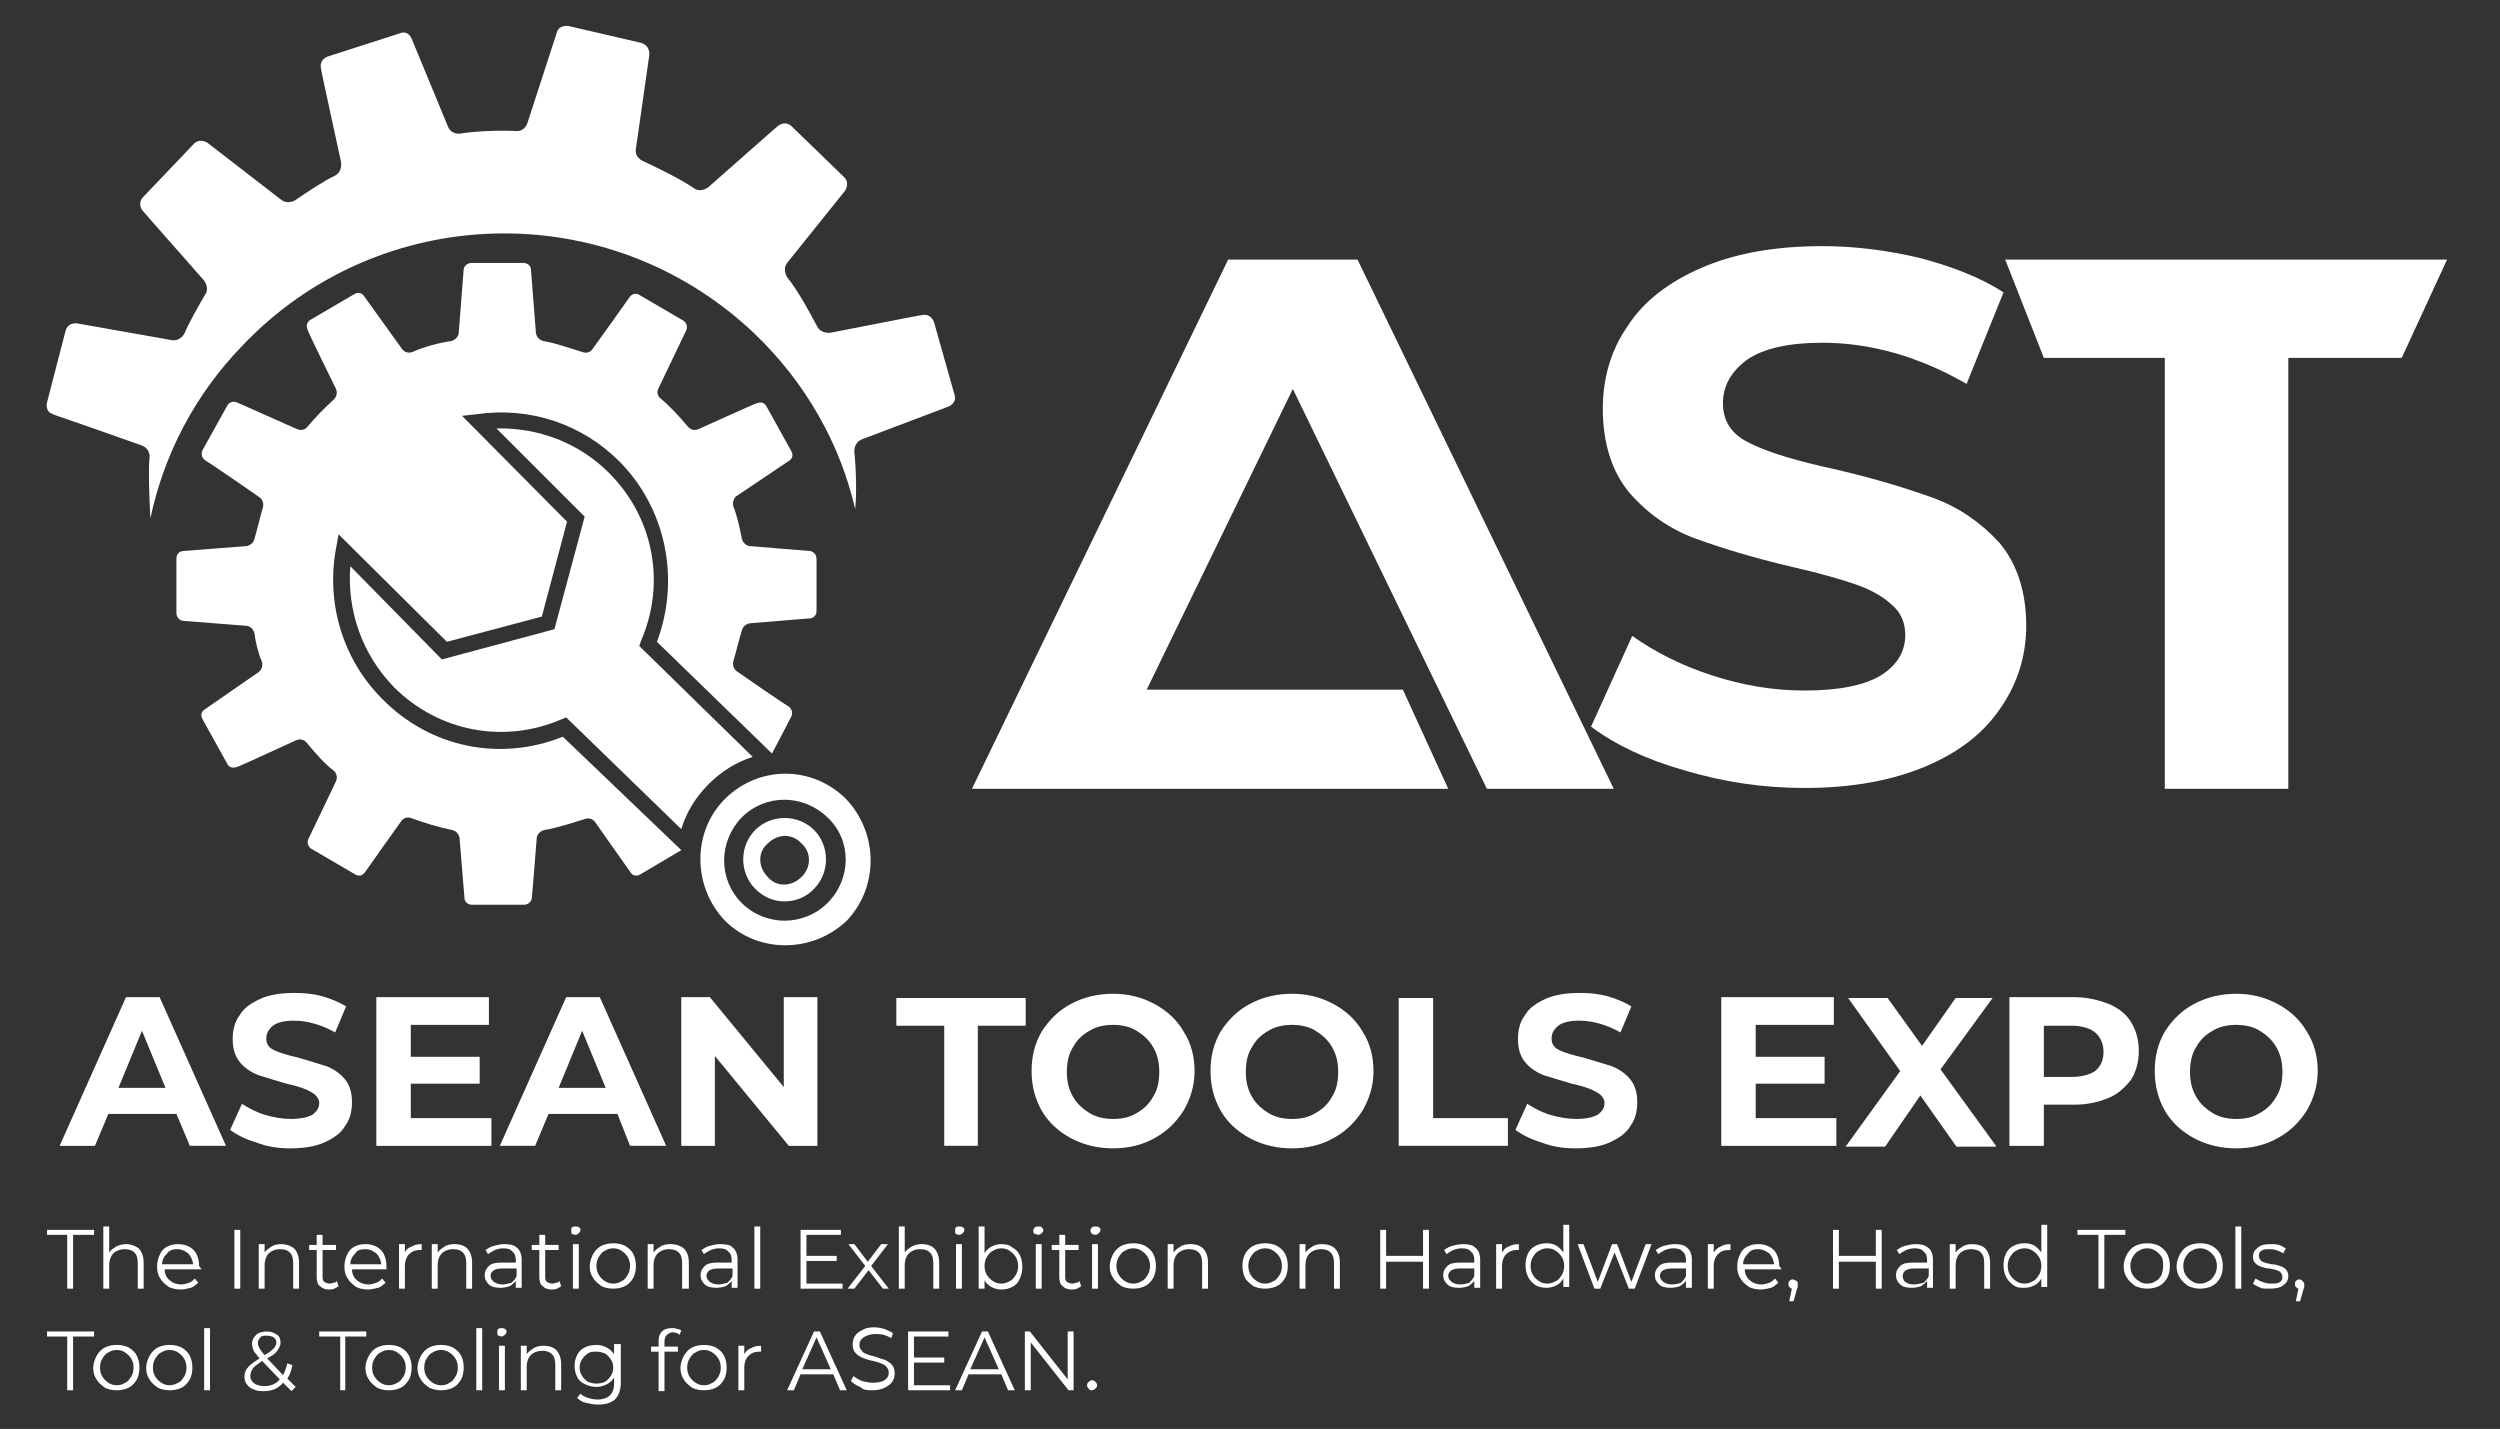 <?xml version="1.0" encoding="utf-8"?>
<!-- Generator: Adobe Illustrator 25.4.1, SVG Export Plug-In . SVG Version: 6.00 Build 0)  -->
<svg version="1.1" id="Layer_1" xmlns="http://www.w3.org/2000/svg" xmlns:xlink="http://www.w3.org/1999/xlink" x="0px" y="0px"
	 viewBox="0 0 297.6 170.1" style="enable-background:new 0 0 297.6 170.1;" xml:space="preserve">
<rect x="0" y="0" width="297.6" height="170.1" fill="#333333" stroke="none"/>
<style type="text/css">
	.st0{fill:#FFFFFF;}
	.st1{fill:#009D4F;}
	.st2{fill:none;}
</style>
<g>
	<path class="st0" d="M130,165.5c0.1,0,0.3-0.1,0.4-0.2c0.1-0.1,0.2-0.2,0.2-0.4s-0.1-0.3-0.2-0.4c-0.1-0.1-0.2-0.2-0.4-0.2
		c-0.1,0-0.3,0.1-0.4,0.2c-0.1,0.1-0.2,0.2-0.2,0.4s0.1,0.3,0.2,0.4C129.7,165.5,129.8,165.5,130,165.5 M127.1,158.5v5.7l-4.5-5.7
		h-0.6v7h0.7v-5.7l4.5,5.7h0.6v-7H127.1z M115.5,163l1.7-3.8l1.7,3.8H115.5z M120,165.5h0.8l-3.2-7h-0.7l-3.2,7h0.8l0.8-1.9h3.9
		L120,165.5z M108.8,164.8v-2.6h3.6v-0.6h-3.6v-2.5h4.1v-0.6h-4.8v7h5v-0.6H108.8z M103.8,165.5c0.6,0,1.1-0.1,1.5-0.3
		c0.4-0.2,0.7-0.4,0.9-0.7c0.2-0.3,0.3-0.6,0.3-1c0-0.4-0.1-0.8-0.3-1c-0.2-0.3-0.5-0.4-0.8-0.6c-0.3-0.1-0.7-0.2-1.2-0.4
		c-0.4-0.1-0.8-0.2-1-0.3c-0.3-0.1-0.5-0.2-0.6-0.4c-0.2-0.2-0.3-0.4-0.3-0.7c0-0.4,0.2-0.7,0.5-0.9c0.3-0.2,0.8-0.4,1.4-0.4
		c0.3,0,0.6,0,1,0.1c0.3,0.1,0.6,0.2,0.9,0.4l0.2-0.6c-0.3-0.2-0.6-0.3-1-0.5c-0.4-0.1-0.8-0.2-1.2-0.2c-0.6,0-1.1,0.1-1.4,0.3
		c-0.4,0.2-0.7,0.4-0.9,0.7c-0.2,0.3-0.3,0.6-0.3,1c0,0.4,0.1,0.8,0.3,1c0.2,0.3,0.5,0.4,0.8,0.6c0.3,0.1,0.7,0.3,1.3,0.4
		c0.4,0.1,0.8,0.2,1,0.3c0.2,0.1,0.5,0.2,0.6,0.4c0.2,0.2,0.3,0.4,0.3,0.7c0,0.4-0.2,0.7-0.5,0.9c-0.3,0.2-0.8,0.3-1.4,0.3
		c-0.4,0-0.9-0.1-1.3-0.2c-0.4-0.2-0.8-0.4-1-0.6l-0.3,0.6c0.3,0.3,0.6,0.5,1.1,0.7C102.8,165.5,103.3,165.5,103.8,165.5 M95.5,163
		l1.7-3.8l1.7,3.8H95.5z M100,165.5h0.8l-3.2-7h-0.7l-3.2,7h0.8l0.8-1.9h3.9L100,165.5z M88.6,161.2v-1h-0.7v5.3h0.7v-2.7
		c0-0.6,0.2-1.1,0.5-1.4c0.3-0.3,0.7-0.5,1.3-0.5l0.2,0v-0.7c-0.5,0-0.9,0.1-1.2,0.3C89,160.6,88.8,160.9,88.6,161.2 M83.8,164.9
		c-0.4,0-0.7-0.1-1-0.3c-0.3-0.2-0.5-0.4-0.7-0.7c-0.2-0.3-0.3-0.7-0.3-1.1s0.1-0.8,0.3-1.1c0.2-0.3,0.4-0.6,0.7-0.7
		c0.3-0.2,0.6-0.3,1-0.3c0.4,0,0.7,0.1,1,0.3c0.3,0.2,0.5,0.4,0.7,0.7c0.2,0.3,0.3,0.7,0.3,1.1s-0.1,0.8-0.3,1.1
		c-0.2,0.3-0.4,0.6-0.7,0.7C84.5,164.8,84.2,164.9,83.8,164.9 M83.8,165.5c0.5,0,1-0.1,1.4-0.3c0.4-0.2,0.7-0.5,1-1
		c0.2-0.4,0.3-0.9,0.3-1.4c0-0.5-0.1-1-0.3-1.4c-0.2-0.4-0.5-0.7-1-1c-0.4-0.2-0.9-0.3-1.4-0.3s-1,0.1-1.4,0.3c-0.4,0.2-0.7,0.5-1,1
		c-0.2,0.4-0.4,0.9-0.4,1.4c0,0.5,0.1,1,0.4,1.4c0.2,0.4,0.6,0.7,1,1C82.8,165.4,83.3,165.5,83.8,165.5 M80.1,158.6
		c0.3,0,0.6,0.1,0.8,0.3l0.2-0.5c-0.1-0.1-0.3-0.2-0.5-0.2c-0.2-0.1-0.4-0.1-0.6-0.1c-0.5,0-0.9,0.1-1.2,0.4
		c-0.3,0.3-0.4,0.7-0.4,1.1v0.7h-0.9v0.6h0.9v4.7h0.7v-4.7h1.6v-0.6h-1.6v-0.6c0-0.3,0.1-0.6,0.2-0.7
		C79.6,158.7,79.8,158.6,80.1,158.6 M71,164.7c-0.4,0-0.7-0.1-1-0.2c-0.3-0.2-0.5-0.4-0.7-0.7c-0.2-0.3-0.3-0.6-0.3-1
		c0-0.4,0.1-0.7,0.3-1c0.2-0.3,0.4-0.5,0.7-0.7c0.3-0.2,0.6-0.2,1-0.2c0.4,0,0.7,0.1,1,0.2c0.3,0.2,0.5,0.4,0.7,0.7
		c0.2,0.3,0.3,0.6,0.3,1c0,0.4-0.1,0.7-0.3,1c-0.2,0.3-0.4,0.5-0.7,0.7C71.8,164.6,71.4,164.7,71,164.7 M73.1,160.2v1
		c-0.2-0.3-0.5-0.6-0.9-0.8c-0.4-0.2-0.8-0.3-1.2-0.3c-0.5,0-1,0.1-1.4,0.3c-0.4,0.2-0.7,0.5-0.9,0.9c-0.2,0.4-0.3,0.8-0.3,1.3
		c0,0.5,0.1,0.9,0.3,1.3c0.2,0.4,0.5,0.7,1,0.9c0.4,0.2,0.9,0.3,1.3,0.3c0.4,0,0.8-0.1,1.2-0.3c0.4-0.2,0.6-0.4,0.9-0.8v0.7
		c0,0.7-0.2,1.1-0.5,1.4c-0.3,0.3-0.8,0.5-1.5,0.5c-0.4,0-0.8-0.1-1.1-0.2c-0.4-0.1-0.7-0.3-0.9-0.5l-0.4,0.5
		c0.3,0.3,0.6,0.5,1.1,0.6c0.4,0.1,0.9,0.2,1.4,0.2c0.9,0,1.5-0.2,2-0.6c0.4-0.4,0.7-1.1,0.7-2v-4.6H73.1z M64.7,160.2
		c-0.5,0-0.9,0.1-1.2,0.3c-0.3,0.2-0.6,0.4-0.8,0.7v-1h-0.7v5.3h0.7v-2.8c0-0.6,0.2-1.1,0.5-1.4c0.3-0.3,0.8-0.5,1.3-0.5
		c0.5,0,0.9,0.1,1.2,0.4c0.3,0.3,0.4,0.7,0.4,1.3v3h0.7v-3.1c0-0.7-0.2-1.3-0.6-1.7C65.9,160.4,65.4,160.2,64.7,160.2 M59.7,159.1
		c0.1,0,0.3-0.1,0.4-0.2c0.1-0.1,0.2-0.2,0.2-0.4c0-0.1,0-0.2-0.2-0.3c-0.1-0.1-0.2-0.1-0.4-0.1c-0.1,0-0.3,0-0.4,0.1
		c-0.1,0.1-0.1,0.2-0.1,0.4c0,0.1,0,0.3,0.1,0.4C59.5,159,59.6,159.1,59.7,159.1 M59.4,165.5h0.7v-5.3h-0.7V165.5z M56.7,165.5h0.7
		v-7.4h-0.7V165.5z M52.5,164.9c-0.4,0-0.7-0.1-1-0.3c-0.3-0.2-0.5-0.4-0.7-0.7c-0.2-0.3-0.3-0.7-0.3-1.1s0.1-0.8,0.3-1.1
		c0.2-0.3,0.4-0.6,0.7-0.7c0.3-0.2,0.6-0.3,1-0.3c0.4,0,0.7,0.1,1,0.3c0.3,0.2,0.5,0.4,0.7,0.7c0.2,0.3,0.3,0.7,0.3,1.1
		s-0.1,0.8-0.3,1.1c-0.2,0.3-0.4,0.6-0.7,0.7C53.3,164.8,52.9,164.9,52.5,164.9 M52.5,165.5c0.5,0,1-0.1,1.4-0.3
		c0.4-0.2,0.7-0.5,1-1c0.2-0.4,0.3-0.9,0.3-1.4c0-0.5-0.1-1-0.3-1.4c-0.2-0.4-0.5-0.7-1-1c-0.4-0.2-0.9-0.3-1.4-0.3
		c-0.5,0-1,0.1-1.4,0.3c-0.4,0.2-0.7,0.5-1,1c-0.2,0.4-0.4,0.9-0.4,1.4c0,0.5,0.1,1,0.4,1.4c0.2,0.4,0.6,0.7,1,1
		C51.6,165.4,52,165.5,52.5,165.5 M46.3,164.9c-0.4,0-0.7-0.1-1-0.3c-0.3-0.2-0.5-0.4-0.7-0.7c-0.2-0.3-0.3-0.7-0.3-1.1
		s0.1-0.8,0.3-1.1c0.2-0.3,0.4-0.6,0.7-0.7c0.3-0.2,0.6-0.3,1-0.3c0.4,0,0.7,0.1,1,0.3c0.3,0.2,0.5,0.4,0.7,0.7
		c0.2,0.3,0.3,0.7,0.3,1.1s-0.1,0.8-0.3,1.1c-0.2,0.3-0.4,0.6-0.7,0.7C47,164.8,46.6,164.9,46.3,164.9 M46.3,165.5
		c0.5,0,1-0.1,1.4-0.3c0.4-0.2,0.7-0.5,1-1c0.2-0.4,0.3-0.9,0.3-1.4c0-0.5-0.1-1-0.3-1.4c-0.2-0.4-0.5-0.7-1-1
		c-0.4-0.2-0.9-0.3-1.4-0.3c-0.5,0-1,0.1-1.4,0.3c-0.4,0.2-0.7,0.5-1,1c-0.2,0.4-0.4,0.9-0.4,1.4c0,0.5,0.1,1,0.4,1.4
		c0.2,0.4,0.6,0.7,1,1C45.3,165.4,45.8,165.5,46.3,165.5 M40.4,165.5h0.7v-6.4h2.5v-0.6H38v0.6h2.5V165.5z M31.5,165
		c-0.5,0-0.9-0.1-1.2-0.3c-0.3-0.2-0.5-0.5-0.5-0.9c0-0.3,0.1-0.6,0.3-0.9c0.2-0.3,0.6-0.5,1.1-0.9l2.1,2.2
		C32.9,164.7,32.3,165,31.5,165 M31.8,159c0.3,0,0.6,0.1,0.8,0.2c0.2,0.2,0.3,0.4,0.3,0.6c0,0.2-0.1,0.5-0.3,0.7
		c-0.2,0.2-0.5,0.5-1.1,0.8c-0.3-0.3-0.5-0.6-0.6-0.8c-0.1-0.2-0.2-0.4-0.2-0.6c0-0.3,0.1-0.5,0.3-0.7C31.1,159,31.4,159,31.8,159
		 M35.2,165.1l-1-1c0.3-0.4,0.5-1,0.6-1.6l-0.6-0.2c-0.1,0.5-0.3,1-0.5,1.4l-1.9-2c0.6-0.3,1-0.6,1.2-0.9c0.2-0.3,0.4-0.6,0.4-0.9
		c0-0.4-0.1-0.8-0.4-1c-0.3-0.2-0.7-0.4-1.2-0.4c-0.5,0-1,0.1-1.3,0.4c-0.3,0.3-0.5,0.6-0.5,1.1c0,0.3,0.1,0.5,0.2,0.8
		c0.1,0.2,0.4,0.5,0.7,0.9c-0.6,0.4-1.1,0.7-1.4,1.1c-0.3,0.3-0.4,0.7-0.4,1.1c0,0.3,0.1,0.7,0.3,0.9c0.2,0.3,0.5,0.5,0.8,0.6
		c0.4,0.2,0.8,0.2,1.2,0.2c1,0,1.7-0.3,2.3-1l1,1L35.2,165.1z M24.3,165.5H25v-7.4h-0.7V165.5z M20.2,164.9c-0.4,0-0.7-0.1-1-0.3
		c-0.3-0.2-0.5-0.4-0.7-0.7c-0.2-0.3-0.3-0.7-0.3-1.1s0.1-0.8,0.3-1.1c0.2-0.3,0.4-0.6,0.7-0.7c0.3-0.2,0.6-0.3,1-0.3
		c0.4,0,0.7,0.1,1,0.3c0.3,0.2,0.5,0.4,0.7,0.7c0.2,0.3,0.3,0.7,0.3,1.1s-0.1,0.8-0.3,1.1c-0.2,0.3-0.4,0.6-0.7,0.7
		C20.9,164.8,20.5,164.9,20.2,164.9 M20.2,165.5c0.5,0,1-0.1,1.4-0.3c0.4-0.2,0.7-0.5,1-1c0.2-0.4,0.3-0.9,0.3-1.4
		c0-0.5-0.1-1-0.3-1.4c-0.2-0.4-0.5-0.7-1-1c-0.4-0.2-0.9-0.3-1.4-0.3c-0.5,0-1,0.1-1.4,0.3c-0.4,0.2-0.7,0.5-1,1
		c-0.2,0.4-0.4,0.9-0.4,1.4c0,0.5,0.1,1,0.4,1.4c0.2,0.4,0.6,0.7,1,1C19.2,165.4,19.7,165.5,20.2,165.5 M13.9,164.9
		c-0.4,0-0.7-0.1-1-0.3c-0.3-0.2-0.5-0.4-0.7-0.7c-0.2-0.3-0.3-0.7-0.3-1.1s0.1-0.8,0.3-1.1c0.2-0.3,0.4-0.6,0.7-0.7
		c0.3-0.2,0.6-0.3,1-0.3s0.7,0.1,1,0.3c0.3,0.2,0.5,0.4,0.7,0.7c0.2,0.3,0.3,0.7,0.3,1.1s-0.1,0.8-0.3,1.1c-0.2,0.3-0.4,0.6-0.7,0.7
		C14.6,164.8,14.3,164.9,13.9,164.9 M13.9,165.5c0.5,0,1-0.1,1.4-0.3c0.4-0.2,0.7-0.5,1-1c0.2-0.4,0.3-0.9,0.3-1.4
		c0-0.5-0.1-1-0.3-1.4c-0.2-0.4-0.5-0.7-1-1c-0.4-0.2-0.9-0.3-1.4-0.3c-0.5,0-1,0.1-1.4,0.3c-0.4,0.2-0.7,0.5-1,1
		c-0.2,0.4-0.4,0.9-0.4,1.4c0,0.5,0.1,1,0.4,1.4c0.2,0.4,0.6,0.7,1,1C12.9,165.4,13.4,165.5,13.9,165.5 M8,165.5h0.7v-6.4h2.5v-0.6
		H5.6v0.6H8V165.5z"/>
	<path class="st0" d="M273.7,152.3c-0.2,0-0.3,0.1-0.4,0.2c-0.1,0.1-0.1,0.2-0.1,0.4c0,0.1,0,0.2,0.1,0.3c0.1,0.1,0.2,0.2,0.3,0.2
		l-0.3,1.5h0.5l0.4-1.4c0-0.1,0.1-0.2,0.1-0.3c0-0.1,0-0.2,0-0.3c0-0.2-0.1-0.3-0.2-0.4C274,152.4,273.9,152.3,273.7,152.3
		 M270.2,153.4c0.7,0,1.2-0.1,1.6-0.4c0.4-0.3,0.6-0.6,0.6-1.1c0-0.3-0.1-0.6-0.3-0.8c-0.2-0.2-0.4-0.3-0.7-0.4
		c-0.3-0.1-0.6-0.2-1-0.2c-0.3-0.1-0.6-0.1-0.8-0.2c-0.2-0.1-0.4-0.1-0.5-0.3c-0.1-0.1-0.2-0.3-0.2-0.5c0-0.3,0.1-0.5,0.3-0.6
		c0.2-0.2,0.6-0.2,1-0.2c0.6,0,1.1,0.2,1.6,0.5l0.3-0.6c-0.2-0.1-0.5-0.3-0.8-0.4c-0.3-0.1-0.7-0.1-1-0.1c-0.7,0-1.2,0.1-1.5,0.4
		c-0.4,0.3-0.6,0.6-0.6,1.1c0,0.4,0.1,0.6,0.3,0.8c0.2,0.2,0.4,0.3,0.7,0.4c0.3,0.1,0.6,0.2,1,0.2c0.3,0.1,0.6,0.1,0.8,0.2
		c0.2,0.1,0.4,0.1,0.5,0.3c0.1,0.1,0.2,0.3,0.2,0.5c0,0.3-0.1,0.5-0.3,0.6c-0.2,0.2-0.6,0.2-1.1,0.2c-0.4,0-0.7-0.1-1-0.2
		c-0.3-0.1-0.6-0.3-0.8-0.4l-0.3,0.6c0.2,0.2,0.5,0.3,0.9,0.5C269.3,153.4,269.7,153.4,270.2,153.4 M266.1,153.4h0.7v-7.4h-0.7
		V153.4z M261.9,152.8c-0.4,0-0.7-0.1-1-0.3c-0.3-0.2-0.5-0.4-0.7-0.7c-0.2-0.3-0.3-0.7-0.3-1.1c0-0.4,0.1-0.8,0.3-1.1
		c0.2-0.3,0.4-0.6,0.7-0.7c0.3-0.2,0.6-0.3,1-0.3c0.4,0,0.7,0.1,1,0.3c0.3,0.2,0.5,0.4,0.7,0.7c0.2,0.3,0.3,0.7,0.3,1.1
		c0,0.4-0.1,0.8-0.3,1.1c-0.2,0.3-0.4,0.6-0.7,0.7C262.6,152.7,262.3,152.8,261.9,152.8 M261.9,153.4c0.5,0,1-0.1,1.4-0.3
		c0.4-0.2,0.7-0.5,1-1c0.2-0.4,0.3-0.9,0.3-1.4c0-0.5-0.1-1-0.3-1.4c-0.2-0.4-0.5-0.7-1-1c-0.4-0.2-0.9-0.3-1.4-0.3
		c-0.5,0-1,0.1-1.4,0.3c-0.4,0.2-0.7,0.5-1,1c-0.2,0.4-0.4,0.9-0.4,1.4c0,0.5,0.1,1,0.4,1.4c0.2,0.4,0.6,0.7,1,1
		C261,153.3,261.4,153.4,261.9,153.4 M255.6,152.8c-0.4,0-0.7-0.1-1-0.3c-0.3-0.2-0.5-0.4-0.7-0.7c-0.2-0.3-0.3-0.7-0.3-1.1
		c0-0.4,0.1-0.8,0.3-1.1c0.2-0.3,0.4-0.6,0.7-0.7c0.3-0.2,0.6-0.3,1-0.3c0.4,0,0.7,0.1,1,0.3c0.3,0.2,0.5,0.4,0.7,0.7
		c0.2,0.3,0.2,0.7,0.2,1.1c0,0.4-0.1,0.8-0.2,1.1c-0.2,0.3-0.4,0.6-0.7,0.7C256.4,152.7,256,152.8,255.6,152.8 M255.6,153.4
		c0.5,0,1-0.1,1.4-0.3c0.4-0.2,0.7-0.5,1-1c0.2-0.4,0.3-0.9,0.3-1.4c0-0.5-0.1-1-0.3-1.4c-0.2-0.4-0.5-0.7-1-1
		c-0.4-0.2-0.9-0.3-1.4-0.3s-1,0.1-1.4,0.3c-0.4,0.2-0.7,0.5-1,1c-0.2,0.4-0.4,0.9-0.4,1.4c0,0.5,0.1,1,0.4,1.4c0.2,0.4,0.6,0.7,1,1
		C254.7,153.3,255.1,153.4,255.6,153.4 M249.8,153.4h0.7V147h2.5v-0.6h-5.7v0.6h2.5V153.4z M241,152.8c-0.4,0-0.7-0.1-1-0.3
		c-0.3-0.2-0.5-0.4-0.7-0.7c-0.2-0.3-0.3-0.7-0.3-1.1c0-0.4,0.1-0.8,0.3-1.1c0.2-0.3,0.4-0.6,0.7-0.7c0.3-0.2,0.6-0.3,1-0.3
		c0.4,0,0.7,0.1,1,0.3c0.3,0.2,0.5,0.4,0.7,0.7c0.2,0.3,0.3,0.7,0.3,1.1c0,0.4-0.1,0.8-0.3,1.1c-0.2,0.3-0.4,0.6-0.7,0.7
		C241.7,152.7,241.4,152.8,241,152.8 M243,145.9v3.2c-0.2-0.3-0.5-0.6-0.8-0.8c-0.3-0.2-0.7-0.3-1.2-0.3c-0.5,0-0.9,0.1-1.3,0.3
		c-0.4,0.2-0.7,0.5-0.9,0.9c-0.2,0.4-0.3,0.9-0.3,1.4c0,0.5,0.1,1,0.3,1.4c0.2,0.4,0.5,0.7,0.9,1s0.8,0.3,1.3,0.3
		c0.4,0,0.8-0.1,1.2-0.3c0.4-0.2,0.6-0.5,0.8-0.8v1h0.7v-7.4H243z M234.8,148.1c-0.5,0-0.9,0.1-1.2,0.3c-0.3,0.2-0.6,0.4-0.8,0.7v-1
		h-0.7v5.3h0.7v-2.8c0-0.6,0.2-1.1,0.5-1.4c0.3-0.3,0.8-0.5,1.3-0.5c0.5,0,0.9,0.1,1.2,0.4c0.3,0.3,0.4,0.7,0.4,1.3v3h0.7v-3.1
		c0-0.7-0.2-1.3-0.6-1.7C236,148.3,235.4,148.1,234.8,148.1 M227.8,152.9c-0.4,0-0.7-0.1-1-0.3c-0.2-0.2-0.3-0.4-0.3-0.7
		c0-0.6,0.5-0.9,1.4-0.9h1.7v0.9c-0.1,0.3-0.4,0.6-0.6,0.8C228.5,152.8,228.2,152.9,227.8,152.9 M228,148.1c-0.4,0-0.8,0.1-1.2,0.2
		c-0.4,0.1-0.7,0.3-1,0.5l0.3,0.5c0.2-0.2,0.5-0.3,0.8-0.5c0.3-0.1,0.6-0.2,1-0.2c0.5,0,0.9,0.1,1.1,0.4c0.3,0.2,0.4,0.6,0.4,1v0.3
		h-1.7c-0.7,0-1.2,0.1-1.5,0.4c-0.3,0.3-0.5,0.6-0.5,1.1c0,0.5,0.2,0.8,0.5,1.1c0.3,0.3,0.8,0.4,1.4,0.4c0.4,0,0.8-0.1,1.1-0.2
		c0.3-0.2,0.5-0.4,0.7-0.6v0.8h0.7v-3.3c0-0.7-0.2-1.2-0.6-1.5S228.7,148.1,228,148.1 M223.3,146.4v3.1h-4.4v-3.1h-0.7v7h0.7v-3.2
		h4.4v3.2h0.7v-7H223.3z M213.4,152.3c-0.2,0-0.3,0.1-0.4,0.2c-0.1,0.1-0.1,0.2-0.1,0.4c0,0.1,0,0.2,0.1,0.3
		c0.1,0.1,0.2,0.2,0.3,0.2l-0.3,1.5h0.5l0.4-1.4c0-0.1,0.1-0.2,0.1-0.3c0-0.1,0-0.2,0-0.3c0-0.2,0-0.3-0.1-0.4
		C213.7,152.4,213.5,152.3,213.4,152.3 M209.3,148.7c0.5,0,0.9,0.2,1.3,0.5c0.3,0.3,0.5,0.7,0.6,1.3h-3.7c0-0.5,0.2-0.9,0.6-1.3
		C208.4,148.8,208.8,148.7,209.3,148.7 M211.8,150.7c0-0.5-0.1-1-0.3-1.4c-0.2-0.4-0.5-0.7-0.9-0.9c-0.4-0.2-0.8-0.3-1.3-0.3
		c-0.5,0-0.9,0.1-1.3,0.3c-0.4,0.2-0.7,0.5-0.9,1c-0.2,0.4-0.3,0.9-0.3,1.4c0,0.5,0.1,1,0.4,1.4c0.2,0.4,0.6,0.7,1,1
		c0.4,0.2,0.9,0.3,1.4,0.3c0.4,0,0.8-0.1,1.2-0.2c0.4-0.1,0.6-0.4,0.9-0.6l-0.4-0.5c-0.2,0.2-0.4,0.4-0.7,0.5
		c-0.3,0.1-0.6,0.2-0.9,0.2c-0.6,0-1.1-0.2-1.4-0.5c-0.4-0.3-0.6-0.8-0.6-1.3h4.4L211.8,150.7z M204,149.1v-1h-0.7v5.3h0.7v-2.7
		c0-0.6,0.2-1.1,0.5-1.4c0.3-0.3,0.7-0.5,1.3-0.5l0.2,0v-0.7c-0.5,0-0.9,0.1-1.2,0.3C204.5,148.5,204.2,148.8,204,149.1 M199,152.9
		c-0.4,0-0.7-0.1-1-0.3c-0.2-0.2-0.4-0.4-0.4-0.7c0-0.6,0.5-0.9,1.4-0.9h1.7v0.9c-0.1,0.3-0.4,0.6-0.6,0.8
		C199.8,152.8,199.4,152.9,199,152.9 M199.3,148.1c-0.4,0-0.8,0.1-1.2,0.2c-0.4,0.1-0.7,0.3-1,0.5l0.3,0.5c0.2-0.2,0.5-0.3,0.8-0.5
		c0.3-0.1,0.6-0.2,1-0.2c0.5,0,0.9,0.1,1.1,0.4c0.3,0.2,0.4,0.6,0.4,1v0.3H199c-0.7,0-1.2,0.1-1.5,0.4c-0.3,0.3-0.5,0.6-0.5,1.1
		c0,0.5,0.2,0.8,0.5,1.1c0.3,0.3,0.8,0.4,1.4,0.4c0.4,0,0.8-0.1,1.1-0.2c0.3-0.2,0.5-0.4,0.7-0.6v0.8h0.7v-3.3
		c0-0.7-0.2-1.2-0.6-1.5C200.5,148.2,200,148.1,199.3,148.1 M195.9,148.1l-1.7,4.5l-1.7-4.5h-0.6l-1.7,4.5l-1.7-4.5h-0.7l2,5.3h0.7
		l1.7-4.3l1.7,4.3h0.7l2-5.3H195.9z M184.2,152.8c-0.4,0-0.7-0.1-1-0.3c-0.3-0.2-0.5-0.4-0.7-0.7c-0.2-0.3-0.3-0.7-0.3-1.1
		c0-0.4,0.1-0.8,0.3-1.1c0.2-0.3,0.4-0.6,0.7-0.7c0.3-0.2,0.6-0.3,1-0.3c0.4,0,0.7,0.1,1,0.3c0.3,0.2,0.5,0.4,0.7,0.7
		c0.2,0.3,0.3,0.7,0.3,1.1c0,0.4-0.1,0.8-0.3,1.1c-0.2,0.3-0.4,0.6-0.7,0.7C184.9,152.7,184.5,152.8,184.2,152.8 M186.1,145.9v3.2
		c-0.2-0.3-0.5-0.6-0.8-0.8c-0.3-0.2-0.7-0.3-1.2-0.3c-0.5,0-0.9,0.1-1.3,0.3c-0.4,0.2-0.7,0.5-0.9,0.9c-0.2,0.4-0.3,0.9-0.3,1.4
		c0,0.5,0.1,1,0.3,1.4c0.2,0.4,0.5,0.7,0.9,1c0.4,0.2,0.8,0.3,1.3,0.3c0.4,0,0.8-0.1,1.2-0.3c0.4-0.2,0.6-0.5,0.8-0.8v1h0.7v-7.4
		H186.1z M178.8,149.1v-1h-0.7v5.3h0.7v-2.7c0-0.6,0.2-1.1,0.5-1.4c0.3-0.3,0.7-0.5,1.3-0.5l0.2,0v-0.7c-0.5,0-0.9,0.1-1.2,0.3
		C179.2,148.5,179,148.8,178.8,149.1 M173.8,152.9c-0.4,0-0.7-0.1-1-0.3c-0.2-0.2-0.4-0.4-0.4-0.7c0-0.6,0.5-0.9,1.4-0.9h1.7v0.9
		c-0.1,0.3-0.4,0.6-0.6,0.8C174.6,152.8,174.2,152.9,173.8,152.9 M174.1,148.1c-0.4,0-0.8,0.1-1.2,0.2c-0.4,0.1-0.7,0.3-1,0.5
		l0.3,0.5c0.2-0.2,0.5-0.3,0.8-0.5c0.3-0.1,0.6-0.2,1-0.2c0.5,0,0.9,0.1,1.1,0.4c0.3,0.2,0.4,0.6,0.4,1v0.3h-1.7
		c-0.7,0-1.2,0.1-1.5,0.4c-0.3,0.3-0.5,0.6-0.5,1.1c0,0.5,0.2,0.8,0.5,1.1c0.3,0.3,0.8,0.4,1.4,0.4c0.4,0,0.8-0.1,1.1-0.2
		c0.3-0.2,0.5-0.4,0.7-0.6v0.8h0.7v-3.3c0-0.7-0.2-1.2-0.6-1.5C175.3,148.2,174.8,148.1,174.1,148.1 M169.4,146.4v3.1H165v-3.1h-0.7
		v7h0.7v-3.2h4.4v3.2h0.7v-7H169.4z M157.4,148.1c-0.5,0-0.9,0.1-1.2,0.3c-0.3,0.2-0.6,0.4-0.8,0.7v-1h-0.7v5.3h0.7v-2.8
		c0-0.6,0.2-1.1,0.5-1.4c0.3-0.3,0.8-0.5,1.3-0.5c0.5,0,0.9,0.1,1.2,0.4c0.3,0.3,0.4,0.7,0.4,1.3v3h0.7v-3.1c0-0.7-0.2-1.3-0.6-1.7
		C158.6,148.3,158,148.1,157.4,148.1 M150.6,152.8c-0.4,0-0.7-0.1-1-0.3c-0.3-0.2-0.5-0.4-0.7-0.7c-0.2-0.3-0.3-0.7-0.3-1.1
		c0-0.4,0.1-0.8,0.3-1.1c0.2-0.3,0.4-0.6,0.7-0.7c0.3-0.2,0.6-0.3,1-0.3c0.4,0,0.7,0.1,1,0.3c0.3,0.2,0.5,0.4,0.7,0.7
		c0.2,0.3,0.3,0.7,0.3,1.1c0,0.4-0.1,0.8-0.3,1.1c-0.2,0.3-0.4,0.6-0.7,0.7C151.3,152.7,150.9,152.8,150.6,152.8 M150.6,153.4
		c0.5,0,1-0.1,1.4-0.3c0.4-0.2,0.7-0.5,1-1c0.2-0.4,0.3-0.9,0.3-1.4c0-0.5-0.1-1-0.3-1.4c-0.2-0.4-0.5-0.7-1-1
		c-0.4-0.2-0.9-0.3-1.4-0.3c-0.5,0-1,0.1-1.4,0.3c-0.4,0.2-0.7,0.5-1,1c-0.2,0.4-0.3,0.9-0.3,1.4c0,0.5,0.1,1,0.3,1.4
		c0.2,0.4,0.6,0.7,1,1C149.6,153.3,150.1,153.4,150.6,153.4 M141.7,148.1c-0.5,0-0.9,0.1-1.2,0.3c-0.3,0.2-0.6,0.4-0.8,0.7v-1H139
		v5.3h0.7v-2.8c0-0.6,0.2-1.1,0.5-1.4c0.3-0.3,0.8-0.5,1.3-0.5c0.5,0,0.9,0.1,1.2,0.4c0.3,0.3,0.4,0.7,0.4,1.3v3h0.7v-3.1
		c0-0.7-0.2-1.3-0.6-1.7C142.9,148.3,142.4,148.1,141.7,148.1 M134.9,152.8c-0.4,0-0.7-0.1-1-0.3c-0.3-0.2-0.5-0.4-0.7-0.7
		c-0.2-0.3-0.3-0.7-0.3-1.1c0-0.4,0.1-0.8,0.3-1.1c0.2-0.3,0.4-0.6,0.7-0.7c0.3-0.2,0.6-0.3,1-0.3c0.4,0,0.7,0.1,1,0.3
		c0.3,0.2,0.5,0.4,0.7,0.7c0.2,0.3,0.3,0.7,0.3,1.1c0,0.4-0.1,0.8-0.3,1.1c-0.2,0.3-0.4,0.6-0.7,0.7
		C135.6,152.7,135.3,152.8,134.9,152.8 M134.9,153.4c0.5,0,1-0.1,1.4-0.3c0.4-0.2,0.7-0.5,1-1c0.2-0.4,0.3-0.9,0.3-1.4
		c0-0.5-0.1-1-0.3-1.4c-0.2-0.4-0.5-0.7-1-1c-0.4-0.2-0.9-0.3-1.4-0.3c-0.5,0-1,0.1-1.4,0.3c-0.4,0.2-0.7,0.5-1,1
		c-0.2,0.4-0.4,0.9-0.4,1.4c0,0.5,0.1,1,0.4,1.4c0.2,0.4,0.6,0.7,1,1C133.9,153.3,134.4,153.4,134.9,153.4 M130.4,147
		c0.1,0,0.3-0.1,0.4-0.2c0.1-0.1,0.2-0.2,0.2-0.4c0-0.1,0-0.2-0.2-0.3c-0.1-0.1-0.2-0.1-0.4-0.1c-0.1,0-0.3,0-0.4,0.1
		c-0.1,0.1-0.2,0.2-0.2,0.4c0,0.1,0.1,0.3,0.2,0.4C130.1,146.9,130.3,147,130.4,147 M130,153.4h0.7v-5.3H130V153.4z M128.5,152.5
		c-0.1,0.1-0.2,0.2-0.4,0.2c-0.1,0-0.3,0.1-0.4,0.1c-0.3,0-0.5-0.1-0.7-0.2c-0.2-0.2-0.2-0.4-0.2-0.7v-3.1h1.6v-0.6h-1.6V147h-0.7
		v1.2h-0.9v0.6h0.9v3.2c0,0.5,0.1,0.9,0.4,1.1c0.3,0.3,0.6,0.4,1.1,0.4c0.2,0,0.4,0,0.6-0.1c0.2-0.1,0.4-0.2,0.5-0.3L128.5,152.5z
		 M123.6,147c0.1,0,0.3-0.1,0.4-0.2c0.1-0.1,0.2-0.2,0.2-0.4c0-0.1-0.1-0.2-0.2-0.3c-0.1-0.1-0.2-0.1-0.4-0.1c-0.1,0-0.3,0-0.4,0.1
		c-0.1,0.1-0.2,0.2-0.2,0.4c0,0.1,0,0.3,0.2,0.4C123.4,146.9,123.5,147,123.6,147 M123.3,153.4h0.7v-5.3h-0.7V153.4z M119.2,152.8
		c-0.4,0-0.7-0.1-1-0.3c-0.3-0.2-0.5-0.4-0.7-0.7c-0.2-0.3-0.3-0.7-0.3-1.1c0-0.4,0.1-0.8,0.3-1.1c0.2-0.3,0.4-0.6,0.7-0.7
		c0.3-0.2,0.6-0.3,1-0.3c0.4,0,0.7,0.1,1,0.3c0.3,0.2,0.5,0.4,0.7,0.7c0.2,0.3,0.3,0.7,0.3,1.1c0,0.4-0.1,0.8-0.3,1.1
		c-0.2,0.3-0.4,0.6-0.7,0.7C119.9,152.7,119.5,152.8,119.2,152.8 M119.2,148.1c-0.4,0-0.8,0.1-1.2,0.3c-0.3,0.2-0.6,0.4-0.8,0.8
		v-3.2h-0.7v7.4h0.7v-1c0.2,0.4,0.5,0.6,0.8,0.8c0.4,0.2,0.7,0.3,1.2,0.3c0.5,0,0.9-0.1,1.3-0.3c0.4-0.2,0.7-0.5,0.9-1
		c0.2-0.4,0.3-0.9,0.3-1.4c0-0.5-0.1-1-0.3-1.4c-0.2-0.4-0.5-0.7-0.9-0.9C120.2,148.2,119.7,148.1,119.2,148.1 M114.2,147
		c0.1,0,0.3-0.1,0.4-0.2c0.1-0.1,0.2-0.2,0.2-0.4c0-0.1,0-0.2-0.2-0.3c-0.1-0.1-0.2-0.1-0.4-0.1c-0.1,0-0.3,0-0.4,0.1
		c-0.1,0.1-0.1,0.2-0.1,0.4c0,0.1,0,0.3,0.1,0.4C113.9,146.9,114,147,114.2,147 M113.8,153.4h0.7v-5.3h-0.7V153.4z M109.7,148.1
		c-0.4,0-0.8,0.1-1.2,0.3c-0.3,0.2-0.6,0.4-0.8,0.7v-3.1H107v7.4h0.7v-2.8c0-0.6,0.2-1.1,0.5-1.4c0.3-0.3,0.8-0.5,1.3-0.5
		c0.5,0,0.9,0.1,1.2,0.4c0.3,0.3,0.4,0.7,0.4,1.3v3h0.7v-3.1c0-0.7-0.2-1.3-0.6-1.7C110.9,148.3,110.4,148.1,109.7,148.1
		 M105.8,153.4l-2.1-2.7l2-2.6h-0.8l-1.6,2.1l-1.6-2.1H101l2,2.6l-2.1,2.7h0.8l1.7-2.2l1.7,2.2H105.8z M96,152.7v-2.6h3.6v-0.6H96
		V147h4.1v-0.6h-4.8v7h5v-0.6H96z M89.8,153.4h0.7v-7.4h-0.7V153.4z M85.5,152.9c-0.4,0-0.7-0.1-1-0.3c-0.2-0.2-0.4-0.4-0.4-0.7
		c0-0.6,0.5-0.9,1.4-0.9h1.7v0.9c-0.1,0.3-0.4,0.6-0.6,0.8C86.2,152.8,85.9,152.9,85.5,152.9 M85.7,148.1c-0.4,0-0.8,0.1-1.2,0.2
		c-0.4,0.1-0.7,0.3-1,0.5l0.3,0.5c0.2-0.2,0.5-0.3,0.8-0.5c0.3-0.1,0.6-0.2,1-0.2c0.5,0,0.9,0.1,1.1,0.4c0.3,0.2,0.4,0.6,0.4,1v0.3
		h-1.7c-0.7,0-1.2,0.1-1.5,0.4c-0.3,0.3-0.5,0.6-0.5,1.1c0,0.5,0.2,0.8,0.5,1.1c0.3,0.3,0.8,0.4,1.4,0.4c0.4,0,0.8-0.1,1.1-0.2
		c0.3-0.2,0.5-0.4,0.7-0.6v0.8h0.7v-3.3c0-0.7-0.2-1.2-0.6-1.5C87,148.2,86.4,148.1,85.7,148.1 M79.8,148.1c-0.5,0-0.9,0.1-1.2,0.3
		c-0.3,0.2-0.6,0.4-0.8,0.7v-1h-0.7v5.3h0.7v-2.8c0-0.6,0.2-1.1,0.5-1.4c0.3-0.3,0.8-0.5,1.3-0.5c0.5,0,0.9,0.1,1.2,0.4
		c0.3,0.3,0.4,0.7,0.4,1.3v3H82v-3.1c0-0.7-0.2-1.3-0.6-1.7C81,148.3,80.5,148.1,79.8,148.1 M73,152.8c-0.4,0-0.7-0.1-1-0.3
		c-0.3-0.2-0.5-0.4-0.7-0.7c-0.2-0.3-0.3-0.7-0.3-1.1c0-0.4,0.1-0.8,0.3-1.1c0.2-0.3,0.4-0.6,0.7-0.7c0.3-0.2,0.6-0.3,1-0.3
		s0.7,0.1,1,0.3c0.3,0.2,0.5,0.4,0.7,0.7c0.2,0.3,0.3,0.7,0.3,1.1c0,0.4-0.1,0.8-0.3,1.1c-0.2,0.3-0.4,0.6-0.7,0.7
		C73.7,152.7,73.4,152.8,73,152.8 M73,153.4c0.5,0,1-0.1,1.4-0.3c0.4-0.2,0.7-0.5,1-1c0.2-0.4,0.3-0.9,0.3-1.4c0-0.5-0.1-1-0.3-1.4
		c-0.2-0.4-0.5-0.7-1-1c-0.4-0.2-0.9-0.3-1.4-0.3c-0.5,0-1,0.1-1.4,0.3c-0.4,0.2-0.7,0.5-1,1c-0.2,0.4-0.4,0.9-0.4,1.4
		c0,0.5,0.1,1,0.4,1.4c0.2,0.4,0.6,0.7,1,1C72,153.3,72.5,153.4,73,153.4 M68.5,147c0.1,0,0.3-0.1,0.4-0.2c0.1-0.1,0.2-0.2,0.2-0.4
		c0-0.1,0-0.2-0.2-0.3c-0.1-0.1-0.2-0.1-0.4-0.1c-0.1,0-0.3,0-0.4,0.1c-0.1,0.1-0.1,0.2-0.1,0.4c0,0.1,0,0.3,0.1,0.4
		C68.2,146.9,68.4,147,68.5,147 M68.2,153.4h0.7v-5.3h-0.7V153.4z M66.6,152.5c-0.1,0.1-0.2,0.2-0.4,0.2c-0.1,0-0.3,0.1-0.4,0.1
		c-0.3,0-0.5-0.1-0.7-0.2c-0.2-0.2-0.2-0.4-0.2-0.7v-3.1h1.6v-0.6h-1.6V147h-0.7v1.2h-0.9v0.6h0.9v3.2c0,0.5,0.1,0.9,0.4,1.1
		c0.3,0.3,0.6,0.4,1.1,0.4c0.2,0,0.4,0,0.6-0.1c0.2-0.1,0.4-0.2,0.5-0.3L66.6,152.5z M59.8,152.9c-0.4,0-0.7-0.1-1-0.3
		c-0.2-0.2-0.4-0.4-0.4-0.7c0-0.6,0.5-0.9,1.4-0.9h1.7v0.9c-0.1,0.3-0.4,0.6-0.6,0.8C60.5,152.8,60.2,152.9,59.8,152.9 M60,148.1
		c-0.4,0-0.8,0.1-1.2,0.2c-0.4,0.1-0.7,0.3-1,0.5l0.3,0.5c0.2-0.2,0.5-0.3,0.8-0.5c0.3-0.1,0.6-0.2,1-0.2c0.5,0,0.9,0.1,1.1,0.4
		c0.3,0.2,0.4,0.6,0.4,1v0.3h-1.7c-0.7,0-1.2,0.1-1.5,0.4c-0.3,0.3-0.5,0.6-0.5,1.1c0,0.5,0.2,0.8,0.5,1.1c0.3,0.3,0.8,0.4,1.4,0.4
		c0.4,0,0.8-0.1,1.1-0.2c0.3-0.2,0.5-0.4,0.7-0.6v0.8h0.7v-3.3c0-0.7-0.2-1.2-0.6-1.5C61.2,148.2,60.7,148.1,60,148.1 M54.1,148.1
		c-0.5,0-0.9,0.1-1.2,0.3c-0.3,0.2-0.6,0.4-0.8,0.7v-1h-0.7v5.3h0.7v-2.8c0-0.6,0.2-1.1,0.5-1.4c0.3-0.3,0.8-0.5,1.3-0.5
		c0.5,0,0.9,0.1,1.2,0.4c0.3,0.3,0.4,0.7,0.4,1.3v3h0.7v-3.1c0-0.7-0.2-1.3-0.6-1.7C55.3,148.3,54.8,148.1,54.1,148.1 M48.2,149.1
		v-1h-0.7v5.3h0.7v-2.7c0-0.6,0.2-1.1,0.5-1.4c0.3-0.3,0.7-0.5,1.3-0.5l0.2,0v-0.7c-0.5,0-0.9,0.1-1.2,0.3
		C48.6,148.5,48.3,148.8,48.2,149.1 M43.5,148.7c0.5,0,0.9,0.2,1.3,0.5c0.3,0.3,0.5,0.7,0.6,1.3h-3.7c0-0.5,0.2-0.9,0.6-1.3
		C42.5,148.8,43,148.7,43.5,148.7 M46,150.7c0-0.5-0.1-1-0.3-1.4c-0.2-0.4-0.5-0.7-0.9-0.9c-0.4-0.2-0.8-0.3-1.3-0.3
		c-0.5,0-0.9,0.1-1.3,0.3c-0.4,0.2-0.7,0.5-0.9,1c-0.2,0.4-0.3,0.9-0.3,1.4c0,0.5,0.1,1,0.4,1.4c0.2,0.4,0.6,0.7,1,1
		c0.4,0.2,0.9,0.3,1.4,0.3c0.4,0,0.8-0.1,1.2-0.2c0.4-0.1,0.6-0.4,0.9-0.6l-0.4-0.5c-0.2,0.2-0.4,0.4-0.7,0.5
		c-0.3,0.1-0.6,0.2-0.9,0.2c-0.6,0-1.1-0.2-1.4-0.5c-0.4-0.3-0.6-0.8-0.6-1.3H46L46,150.7z M40.1,152.5c-0.1,0.1-0.2,0.2-0.4,0.2
		c-0.1,0-0.3,0.1-0.4,0.1c-0.3,0-0.5-0.1-0.7-0.2c-0.2-0.2-0.2-0.4-0.2-0.7v-3.1H40v-0.6h-1.6V147h-0.7v1.2h-0.9v0.6h0.9v3.2
		c0,0.5,0.1,0.9,0.4,1.1c0.3,0.3,0.6,0.4,1.1,0.4c0.2,0,0.4,0,0.6-0.1c0.2-0.1,0.4-0.2,0.5-0.3L40.1,152.5z M33.5,148.1
		c-0.5,0-0.9,0.1-1.2,0.3c-0.3,0.2-0.6,0.4-0.8,0.7v-1h-0.7v5.3h0.7v-2.8c0-0.6,0.2-1.1,0.5-1.4c0.3-0.3,0.8-0.5,1.3-0.5
		c0.5,0,0.9,0.1,1.2,0.4c0.3,0.3,0.4,0.7,0.4,1.3v3h0.7v-3.1c0-0.7-0.2-1.3-0.6-1.7C34.6,148.3,34.1,148.1,33.5,148.1 M27.9,153.4
		h0.7v-7h-0.7V153.4z M21.1,148.7c0.5,0,0.9,0.2,1.3,0.5c0.3,0.3,0.5,0.7,0.6,1.3h-3.7c0-0.5,0.2-0.9,0.6-1.3
		C20.2,148.8,20.6,148.7,21.1,148.7 M23.7,150.7c0-0.5-0.1-1-0.3-1.4c-0.2-0.4-0.5-0.7-0.9-0.9c-0.4-0.2-0.8-0.3-1.3-0.3
		s-0.9,0.1-1.3,0.3c-0.4,0.2-0.7,0.5-0.9,1c-0.2,0.4-0.3,0.9-0.3,1.4c0,0.5,0.1,1,0.4,1.4c0.2,0.4,0.6,0.7,1,1
		c0.4,0.2,0.9,0.3,1.4,0.3c0.4,0,0.8-0.1,1.2-0.2c0.4-0.1,0.6-0.4,0.9-0.6l-0.4-0.5c-0.2,0.2-0.4,0.4-0.7,0.5
		c-0.3,0.1-0.6,0.2-0.9,0.2c-0.6,0-1.1-0.2-1.4-0.5c-0.4-0.3-0.6-0.8-0.6-1.3h4.4L23.7,150.7z M15,148.1c-0.4,0-0.8,0.1-1.2,0.3
		c-0.3,0.2-0.6,0.4-0.8,0.7v-3.1h-0.7v7.4H13v-2.8c0-0.6,0.2-1.1,0.5-1.4c0.3-0.3,0.8-0.5,1.3-0.5c0.5,0,0.9,0.1,1.2,0.4
		c0.3,0.3,0.4,0.7,0.4,1.3v3h0.7v-3.1c0-0.7-0.2-1.3-0.6-1.7C16.1,148.3,15.6,148.1,15,148.1 M8,153.4h0.7V147h2.5v-0.6H5.6v0.6H8
		V153.4z"/>
	<path class="st0" d="M266.2,133.2c-1,0-2-0.2-2.8-0.7c-0.8-0.5-1.5-1.1-2-2c-0.5-0.9-0.7-1.8-0.7-2.9c0-1.1,0.2-2.1,0.7-2.9
		c0.5-0.9,1.1-1.5,2-2c0.8-0.5,1.8-0.7,2.8-0.7c1,0,2,0.2,2.8,0.7c0.8,0.5,1.5,1.1,2,2c0.5,0.9,0.7,1.8,0.7,2.9
		c0,1.1-0.2,2.1-0.7,2.9c-0.5,0.9-1.1,1.5-2,2C268.2,133,267.3,133.2,266.2,133.2 M266.2,136.7c1.8,0,3.5-0.4,4.9-1.2
		c1.5-0.8,2.6-1.9,3.5-3.3c0.8-1.4,1.3-2.9,1.3-4.7c0-1.7-0.4-3.3-1.3-4.7c-0.8-1.4-2-2.5-3.5-3.3c-1.5-0.8-3.1-1.2-4.9-1.2
		c-1.8,0-3.5,0.4-5,1.2c-1.5,0.8-2.6,1.9-3.5,3.3c-0.8,1.4-1.2,2.9-1.2,4.7c0,1.7,0.4,3.3,1.2,4.7c0.8,1.4,2,2.5,3.5,3.3
		C262.7,136.3,264.4,136.7,266.2,136.7 M246.6,128.2h-3.3v-6.1h3.3c1.2,0,2.2,0.3,2.8,0.8c0.6,0.5,1,1.3,1,2.3c0,1-0.3,1.7-1,2.3
		C248.8,127.9,247.8,128.2,246.6,128.2 M246.8,118.7h-7.6v17.7h4.1v-4.9h3.6c1.6,0,2.9-0.3,4.1-0.8c1.2-0.5,2-1.3,2.7-2.2
		c0.6-1,0.9-2.1,0.9-3.4c0-1.3-0.3-2.4-0.9-3.4c-0.6-1-1.5-1.7-2.7-2.2C249.7,119,248.4,118.7,246.8,118.7 M237.6,136.4l-6.6-9.1
		l6.2-8.5h-4.4l-4,5.7l-4.1-5.7H220l6.2,8.7l-6.5,9h4.7l4.2-6.1l4.3,6.1H237.6z M209,133.1V129h8.2v-3.2H209V122h9.3v-3.3h-13.4
		v17.7h13.7v-3.3H209z M187.5,136.7c1.6,0,3-0.2,4.1-0.7c1.1-0.5,2-1.1,2.5-2c0.6-0.8,0.8-1.8,0.8-2.8c0-1.2-0.3-2.1-0.9-2.8
		c-0.6-0.7-1.4-1.2-2.2-1.5c-0.9-0.3-2-0.6-3.3-1c-1.3-0.3-2.3-0.6-2.9-0.9c-0.6-0.3-0.9-0.7-0.9-1.4c0-0.6,0.3-1.1,0.8-1.5
		c0.5-0.4,1.4-0.6,2.5-0.6c1.6,0,3.3,0.5,4.9,1.4l1.3-3.1c-0.8-0.5-1.8-0.9-2.8-1.2c-1.1-0.3-2.2-0.4-3.3-0.4c-1.6,0-3,0.2-4.1,0.7
		c-1.1,0.5-2,1.1-2.5,2c-0.6,0.8-0.8,1.8-0.8,2.8c0,1.2,0.3,2.1,0.9,2.8c0.6,0.7,1.4,1.2,2.2,1.5c0.9,0.3,2,0.6,3.3,1
		c0.9,0.2,1.6,0.4,2.1,0.6c0.5,0.2,0.9,0.4,1.3,0.7c0.3,0.3,0.5,0.6,0.5,1c0,0.6-0.3,1-0.8,1.4c-0.6,0.3-1.4,0.5-2.6,0.5
		c-1,0-2.1-0.2-3.1-0.5c-1-0.3-1.9-0.8-2.7-1.3l-1.4,3.1c0.8,0.6,1.8,1.1,3.1,1.5C184.8,136.5,186.1,136.7,187.5,136.7 M166.6,136.4
		h12.9v-3.3h-8.9v-14.3h-4.1V136.4z M153.8,133.2c-1,0-2-0.2-2.8-0.7c-0.8-0.5-1.5-1.1-2-2c-0.5-0.9-0.7-1.8-0.7-2.9
		c0-1.1,0.2-2.1,0.7-2.9c0.5-0.9,1.1-1.5,2-2c0.8-0.5,1.8-0.7,2.8-0.7c1,0,2,0.2,2.8,0.7c0.8,0.5,1.5,1.1,2,2
		c0.5,0.9,0.7,1.8,0.7,2.9c0,1.1-0.2,2.1-0.7,2.9c-0.5,0.9-1.1,1.5-2,2C155.8,133,154.9,133.2,153.8,133.2 M153.8,136.7
		c1.8,0,3.5-0.4,4.9-1.2c1.5-0.8,2.6-1.9,3.5-3.3c0.8-1.4,1.3-2.9,1.3-4.7c0-1.7-0.4-3.3-1.3-4.7c-0.8-1.4-2-2.5-3.5-3.3
		c-1.5-0.8-3.1-1.2-4.9-1.2c-1.8,0-3.5,0.4-5,1.2c-1.5,0.8-2.6,1.9-3.5,3.3c-0.8,1.4-1.2,2.9-1.2,4.7c0,1.7,0.4,3.3,1.2,4.7
		c0.8,1.4,2,2.5,3.5,3.3C150.3,136.3,152,136.7,153.8,136.7 M132.5,133.2c-1,0-2-0.2-2.8-0.7c-0.8-0.5-1.5-1.1-2-2
		c-0.5-0.9-0.7-1.8-0.7-2.9c0-1.1,0.2-2.1,0.7-2.9c0.5-0.9,1.1-1.5,2-2c0.8-0.5,1.8-0.7,2.8-0.7c1,0,2,0.2,2.8,0.7
		c0.8,0.5,1.5,1.1,2,2c0.5,0.9,0.7,1.8,0.7,2.9c0,1.1-0.2,2.1-0.7,2.9c-0.5,0.9-1.1,1.5-2,2C134.5,133,133.6,133.2,132.5,133.2
		 M132.5,136.7c1.8,0,3.5-0.4,4.9-1.2c1.5-0.8,2.6-1.9,3.5-3.3c0.8-1.4,1.3-2.9,1.3-4.7c0-1.7-0.4-3.3-1.3-4.7
		c-0.8-1.4-2-2.5-3.5-3.3c-1.5-0.8-3.1-1.2-4.9-1.2c-1.8,0-3.5,0.4-5,1.2c-1.5,0.8-2.6,1.9-3.5,3.3c-0.8,1.4-1.2,2.9-1.2,4.7
		c0,1.7,0.4,3.3,1.2,4.7c0.8,1.4,2,2.5,3.5,3.3C129,136.3,130.7,136.7,132.5,136.7 M112.3,136.4h4.1v-14.3h5.7v-3.3h-15.4v3.3h5.7
		V136.4z M93.3,118.7v10.7l-8.8-10.7h-3.4v17.7h4v-10.7l8.8,10.7h3.4v-17.7H93.3z M66.5,129.5l2.8-6.8l2.8,6.8H66.5z M75,136.4h4.3
		l-7.9-17.7h-4l-7.9,17.7h4.2l1.6-3.8h8.2L75,136.4z M48.9,133.1V129h8.2v-3.2h-8.2V122h9.3v-3.3H44.8v17.7h13.7v-3.3H48.9z
		 M34.5,136.7c1.6,0,3-0.2,4.1-0.7c1.1-0.5,2-1.1,2.5-2c0.6-0.8,0.8-1.8,0.8-2.8c0-1.2-0.3-2.1-0.9-2.8c-0.6-0.7-1.4-1.2-2.2-1.5
		c-0.9-0.3-2-0.6-3.3-1c-1.3-0.3-2.3-0.6-2.9-0.9c-0.6-0.3-0.9-0.7-0.9-1.4c0-0.6,0.3-1.1,0.8-1.5c0.5-0.4,1.4-0.6,2.5-0.6
		c1.6,0,3.3,0.5,4.9,1.4l1.3-3.1c-0.8-0.5-1.8-0.9-2.8-1.2c-1.1-0.3-2.2-0.4-3.3-0.4c-1.6,0-3,0.2-4.1,0.7c-1.1,0.5-2,1.1-2.5,2
		c-0.6,0.8-0.8,1.8-0.8,2.8c0,1.2,0.3,2.1,0.9,2.8c0.6,0.7,1.4,1.2,2.2,1.5c0.9,0.3,2,0.6,3.3,1c0.9,0.2,1.6,0.4,2.1,0.6
		c0.5,0.2,0.9,0.4,1.3,0.7c0.3,0.3,0.5,0.6,0.5,1c0,0.6-0.3,1-0.8,1.4c-0.6,0.3-1.4,0.5-2.6,0.5c-1,0-2.1-0.2-3.1-0.5
		c-1-0.3-1.9-0.8-2.7-1.3l-1.4,3.1c0.8,0.6,1.8,1.1,3.1,1.5C31.8,136.5,33.1,136.7,34.5,136.7 M14.1,129.5l2.8-6.8l2.8,6.8H14.1z
		 M22.6,136.4h4.3L19,118.7h-4l-7.9,17.7h4.2l1.6-3.8H21L22.6,136.4z"/>
	<path class="st0" d="M214.8,93.8c5.7,0,10.5-0.9,14.5-2.6c4-1.7,6.9-4,8.9-7c2-2.9,3-6.2,3-9.7c0-4.1-1.1-7.4-3.2-9.9
		c-2.2-2.4-4.8-4.2-7.8-5.3c-3-1.1-6.9-2.3-11.6-3.4c-4.6-1-8-2-10.2-3.1c-2.2-1-3.3-2.6-3.3-4.8c0-2.1,1-3.8,2.9-5.2
		c1.9-1.3,4.9-2,8.9-2c5.7,0,11.5,1.6,17.2,4.9l4.4-10.9c-2.8-1.8-6.2-3.1-10-4.1c-3.8-0.9-7.7-1.4-11.6-1.4
		c-5.7,0-10.5,0.9-14.4,2.6c-3.9,1.7-6.9,4-8.8,7c-2,2.9-2.9,6.2-2.9,9.8c0,4.1,1.1,7.5,3.2,10c2.2,2.5,4.8,4.3,7.8,5.4
		c3,1.1,6.9,2.3,11.6,3.4c3.1,0.7,5.5,1.4,7.3,2c1.8,0.6,3.3,1.4,4.4,2.4c1.2,1,1.7,2.2,1.7,3.7c0,2-1,3.6-2.9,4.8
		c-2,1.2-5,1.8-9.1,1.8c-3.7,0-7.3-0.6-11-1.8c-3.7-1.2-6.8-2.8-9.5-4.7l-4.9,10.8c2.8,2.1,6.5,3.9,11.1,5.2
		C205.2,93.1,209.9,93.8,214.8,93.8"/>
	<polygon class="st0" points="291.3,30.9 272.4,30.9 257.7,30.9 238.7,30.9 243.3,42.6 257.7,42.6 257.7,93.9 272.4,93.9 
		272.4,42.6 285.9,42.6 	"/>
	<polygon class="st0" points="161.6,30.9 153.9,30.9 146.2,30.9 115.7,93.9 126.1,93.9 126.1,93.9 172.4,93.9 167,82.1 136.5,82.1 
		153.9,46.3 177,93.9 192.1,93.9 	"/>
	<g>
		<path class="st0" d="M109.8,37.6L109.8,37.6C109.9,37.5,109.8,37.6,109.8,37.6 M92.6,14.9L92.6,14.9L92.6,14.9L92.6,14.9
			 M66.2,4.1L66.2,4.1C66.2,4,66.2,4.1,66.2,4.1 M17,25.1L17,25.1L17,25.1L17,25.1 M112.9,48.4c0,0,1.1-0.4,0.7-1.5l-2.4-8.5
			c0,0-0.3-1.1-1.4-0.9c-0.2,0-1.6,0.3-10.9,2.1c0,0-1.1,0.2-1.6-0.7c-0.9-1.7-2.3-4.3-3.6-5.9c0,0-0.6-0.9,0-1.7l6.9-8.6
			c0,0,0.6-0.9-0.1-1.6L94.2,15c0,0-0.7-0.7-1.6,0l0,0c-0.1,0.1-1.3,1.1-8.3,7.3c0,0-0.9,0.7-1.7,0.1c-1.6-1.1-4.3-2.4-6-3.2
			c0,0-1.1-0.4-0.9-1.5l1.6-11.2c0,0,0.1-1.1-1-1.4l-8.6-2c0,0-1.1-0.2-1.4,0.7c0,0.1-0.5,1.5-3.5,10.8c0,0-0.3,1.1-1.4,1
			c-1.8-0.1-4.8,0-6.6,0.3c0,0-1.1,0.2-1.5-0.9L49,4.6c0,0-0.4-1.1-1.5-0.6l-8.4,2.7c0,0-1.1,0.3-0.9,1.4c0,0.1,0.3,1.6,2.4,11.2
			c0,0,0.2,1.1-0.7,1.6c-1.3,0.6-3.4,2-4.7,2.9c0,0-0.9,0.6-1.7,0l-8.8-6.8c0,0-0.9-0.6-1.6,0.1l-6.1,6.4c0,0-0.7,0.7,0,1.6l0,0
			c0.1,0.1,1.1,1.3,7.3,8.3c0,0,0.7,0.9,0.1,1.7c-0.7,1.2-1.9,3.3-2.4,4.5c0,0-0.4,1-1.5,0.9L9.2,38.5c0,0-1.1-0.2-1.4,0.9l-2.2,8.5
			c0,0-0.3,1.1,0.7,1.4c0.1,0.1,1.5,0.5,10.5,3.7c0,0,1.1,0.3,1,1.5c-0.2,1.9,0.1,7.2,0.1,7.2c1.6-7.5,5.2-14.6,10.9-20.5
			C45.1,24,72.3,23.2,89.7,39.6c6.2,5.9,10.3,13.2,12.1,21c0.2-1.9,0.1-4.9-0.1-6.8c0,0-0.1-1.1,0.9-1.5L112.9,48.4z"/>
		<path class="st1" d="M55.5,32.7L55.5,32.7L55.5,32.7L55.5,32.7z"/>
		<path class="st0" d="M67,87.7c-7.5,3-15.8,1.3-21.5-4.5c-4.7-4.7-6.7-11.4-5.5-17.9l0.3-1.7l12.9,12.8l11.3-3l3-11.3L55,49.5
			l1.8-0.2c6.3-0.9,12.5,1.2,16.9,5.6c5.6,5.6,7.3,14.1,4.5,21.5l13.7,13.3l2.3-4.4c0,0,0.3-0.6-0.2-1.1c-0.1-0.1-1-0.6-6.3-4.3
			c0,0-0.6-0.4-0.4-1.2c0.3-1,0.7-2.7,1-3.6c0,0,0.1-0.7,0.9-0.9l7.3-0.6c0,0,0.7-0.1,0.7-0.9v-6.2c0,0,0-0.7-0.7-0.9l-7.3-0.6
			c0,0-0.7-0.1-0.9-0.9c-0.2-1.1-0.6-2.9-1-3.8c0,0-0.2-0.7,0.3-1.2l6.4-4.3c0,0,0.6-0.4,0.2-1.1l-3-5.4c0,0-0.3-0.6-1.1-0.3
			c-0.1,0-1,0.4-7,3.1c0,0-0.7,0.3-1.2-0.3c-0.9-1.1-2.3-2.6-3.3-3.4c0,0-0.6-0.5-0.2-1.2l3.3-6.9c0,0,0.3-0.6-0.3-1.1l-5.3-3.1
			c0,0-0.6-0.4-1.1,0.2c-0.1,0.1-0.6,0.9-4.5,6.3c0,0-0.4,0.6-1.2,0.3c-1.3-0.4-3.3-1.1-4.6-1.3c0,0-0.7-0.1-0.9-0.9l-0.6-7.7
			c0,0-0.1-0.7-0.9-0.7h-6.2c0,0-0.7,0-0.9,0.7c0,0.1-0.1,1.2-0.6,7.7c0,0-0.1,0.7-0.9,0.9c-1.4,0.2-3.3,0.7-4.6,1.3
			c0,0-0.7,0.3-1.2-0.3l-4.6-6.4c0,0-0.4-0.6-1.1-0.2l-5.3,3.1c0,0-0.6,0.4-0.3,1.1c0,0.1,0.4,1,3.4,7.1c0,0,0.3,0.6-0.2,1.2
			c-1,0.9-2.4,2.3-3.2,3.3c0,0-0.4,0.6-1.2,0.3l-7.2-3.2c0,0-0.7-0.3-1.1,0.3l-3,5.4c0,0-0.3,0.6,0.2,1.1c0.1,0.1,1,0.6,6.6,4.5
			c0,0,0.6,0.4,0.4,1.2c-0.3,1-0.7,2.7-1,3.7c0,0-0.1,0.7-0.9,0.9l-7.7,0.6c0,0-0.7,0.1-0.7,0.9V73c0,0,0,0.7,0.7,0.9
			c0.1,0,1.2,0.1,7.7,0.6c0,0,0.7,0.1,0.9,0.9c0.1,1,0.5,2.6,0.9,3.4c0,0,0.2,0.7-0.4,1.2l-6.5,4.5c0,0-0.6,0.4-0.2,1.1l3,5.4
			c0,0,0.3,0.6,1.1,0.3c0.1,0,1-0.4,7.1-3.2c0,0,0.7-0.3,1.2,0.3c0.9,1.1,2.2,2.6,3.3,3.4c0,0,0.5,0.5,0.2,1.2l-3.3,6.9
			c0,0-0.3,0.6,0.3,1.1l5.3,3.1c0,0,0.6,0.4,1.1-0.2c0.1-0.1,0.6-0.9,4.4-6.2c0,0,0.4-0.6,1.2-0.3c1.3,0.5,3.3,1.1,4.8,1.4
			c0,0,0.7,0.1,0.9,0.9l0.6,7.3c0,0,0.1,0.7,0.9,0.7h6.2c0,0,0.7,0,0.9-0.7l0,0c0,0,0.1-0.9,0.6-7.3c0,0,0.1-0.7,0.9-0.9
			c1.4-0.2,3.5-0.9,4.8-1.3c0,0,0.7-0.3,1.2,0.3l4.3,6.1c0,0,0.4,0.6,1.1,0.2l4.9-2.9L67,87.7z"/>
		<path class="st1" d="M55.5,32.7L55.5,32.7L55.5,32.7z"/>
		<path class="st2" d="M93.4,98.7c-1,0-1.9,0.3-2.6,1.1c-1.4,1.4-1.4,3.7,0,5.2c1.4,1.4,3.7,1.4,5.2,0c1.4-1.4,1.4-3.7,0-5.2
			C95.3,99.1,94.4,98.7,93.4,98.7z"/>
		<path class="st0" d="M89.9,98.8c-1.9,1.9-1.9,5.1,0,7c1,1,2.2,1.5,3.5,1.5c1.3,0,2.6-0.5,3.5-1.5c1.9-1.9,1.9-5.1,0-7
			C95,96.9,91.8,96.9,89.9,98.8z M95.4,104.4c-1.2,1.2-3,1.2-4,0c-1.2-1.2-1.2-3,0-4c0.5-0.5,1.3-0.9,2-0.9c0.7,0,1.5,0.3,2,0.9
			C96.6,101.4,96.6,103.3,95.4,104.4z"/>
		<path class="st0" d="M84.4,93.3c1.5-1.5,3.3-2.6,5.2-3.2L76.1,76.9l0.2-0.6c3-6.9,1.5-14.7-3.8-20c-3.6-3.6-8.4-5.4-13.4-5.3
			l10.5,10.5L66,74.9l-13.4,3.6L41.7,67.4c-0.4,5.3,1.4,10.5,5.2,14.4c5.3,5.3,13.1,6.8,20,3.8l0.5-0.2l13.7,13.3
			C81.7,96.7,82.8,94.9,84.4,93.3z"/>
		<path class="st2" d="M89.9,98.8c-1.9,1.9-1.9,5.1,0,7c1,1,2.2,1.5,3.5,1.5c1.3,0,2.6-0.5,3.5-1.5c1.9-1.9,1.9-5.1,0-7
			C95,96.9,91.8,96.9,89.9,98.8z"/>
		<path class="st0" d="M100.7,95.1c-1.9-1.9-4.5-3-7.2-3s-5.3,1.1-7.2,3c-3.9,3.9-3.9,10.4,0,14.5c3.9,3.9,10.4,3.9,14.5,0
			C104.6,105.6,104.6,99.2,100.7,95.1z M98.5,107.5L98.5,107.5c-1.4,1.4-3.3,2.1-5.1,2.1c-1.8,0-3.7-0.7-5.1-2.1
			c-2.8-2.8-2.8-7.3,0-10.2c2.8-2.8,7.3-2.8,10.2,0C101.4,100,101.4,104.6,98.5,107.5z"/>
	</g>
</g>
</svg>
